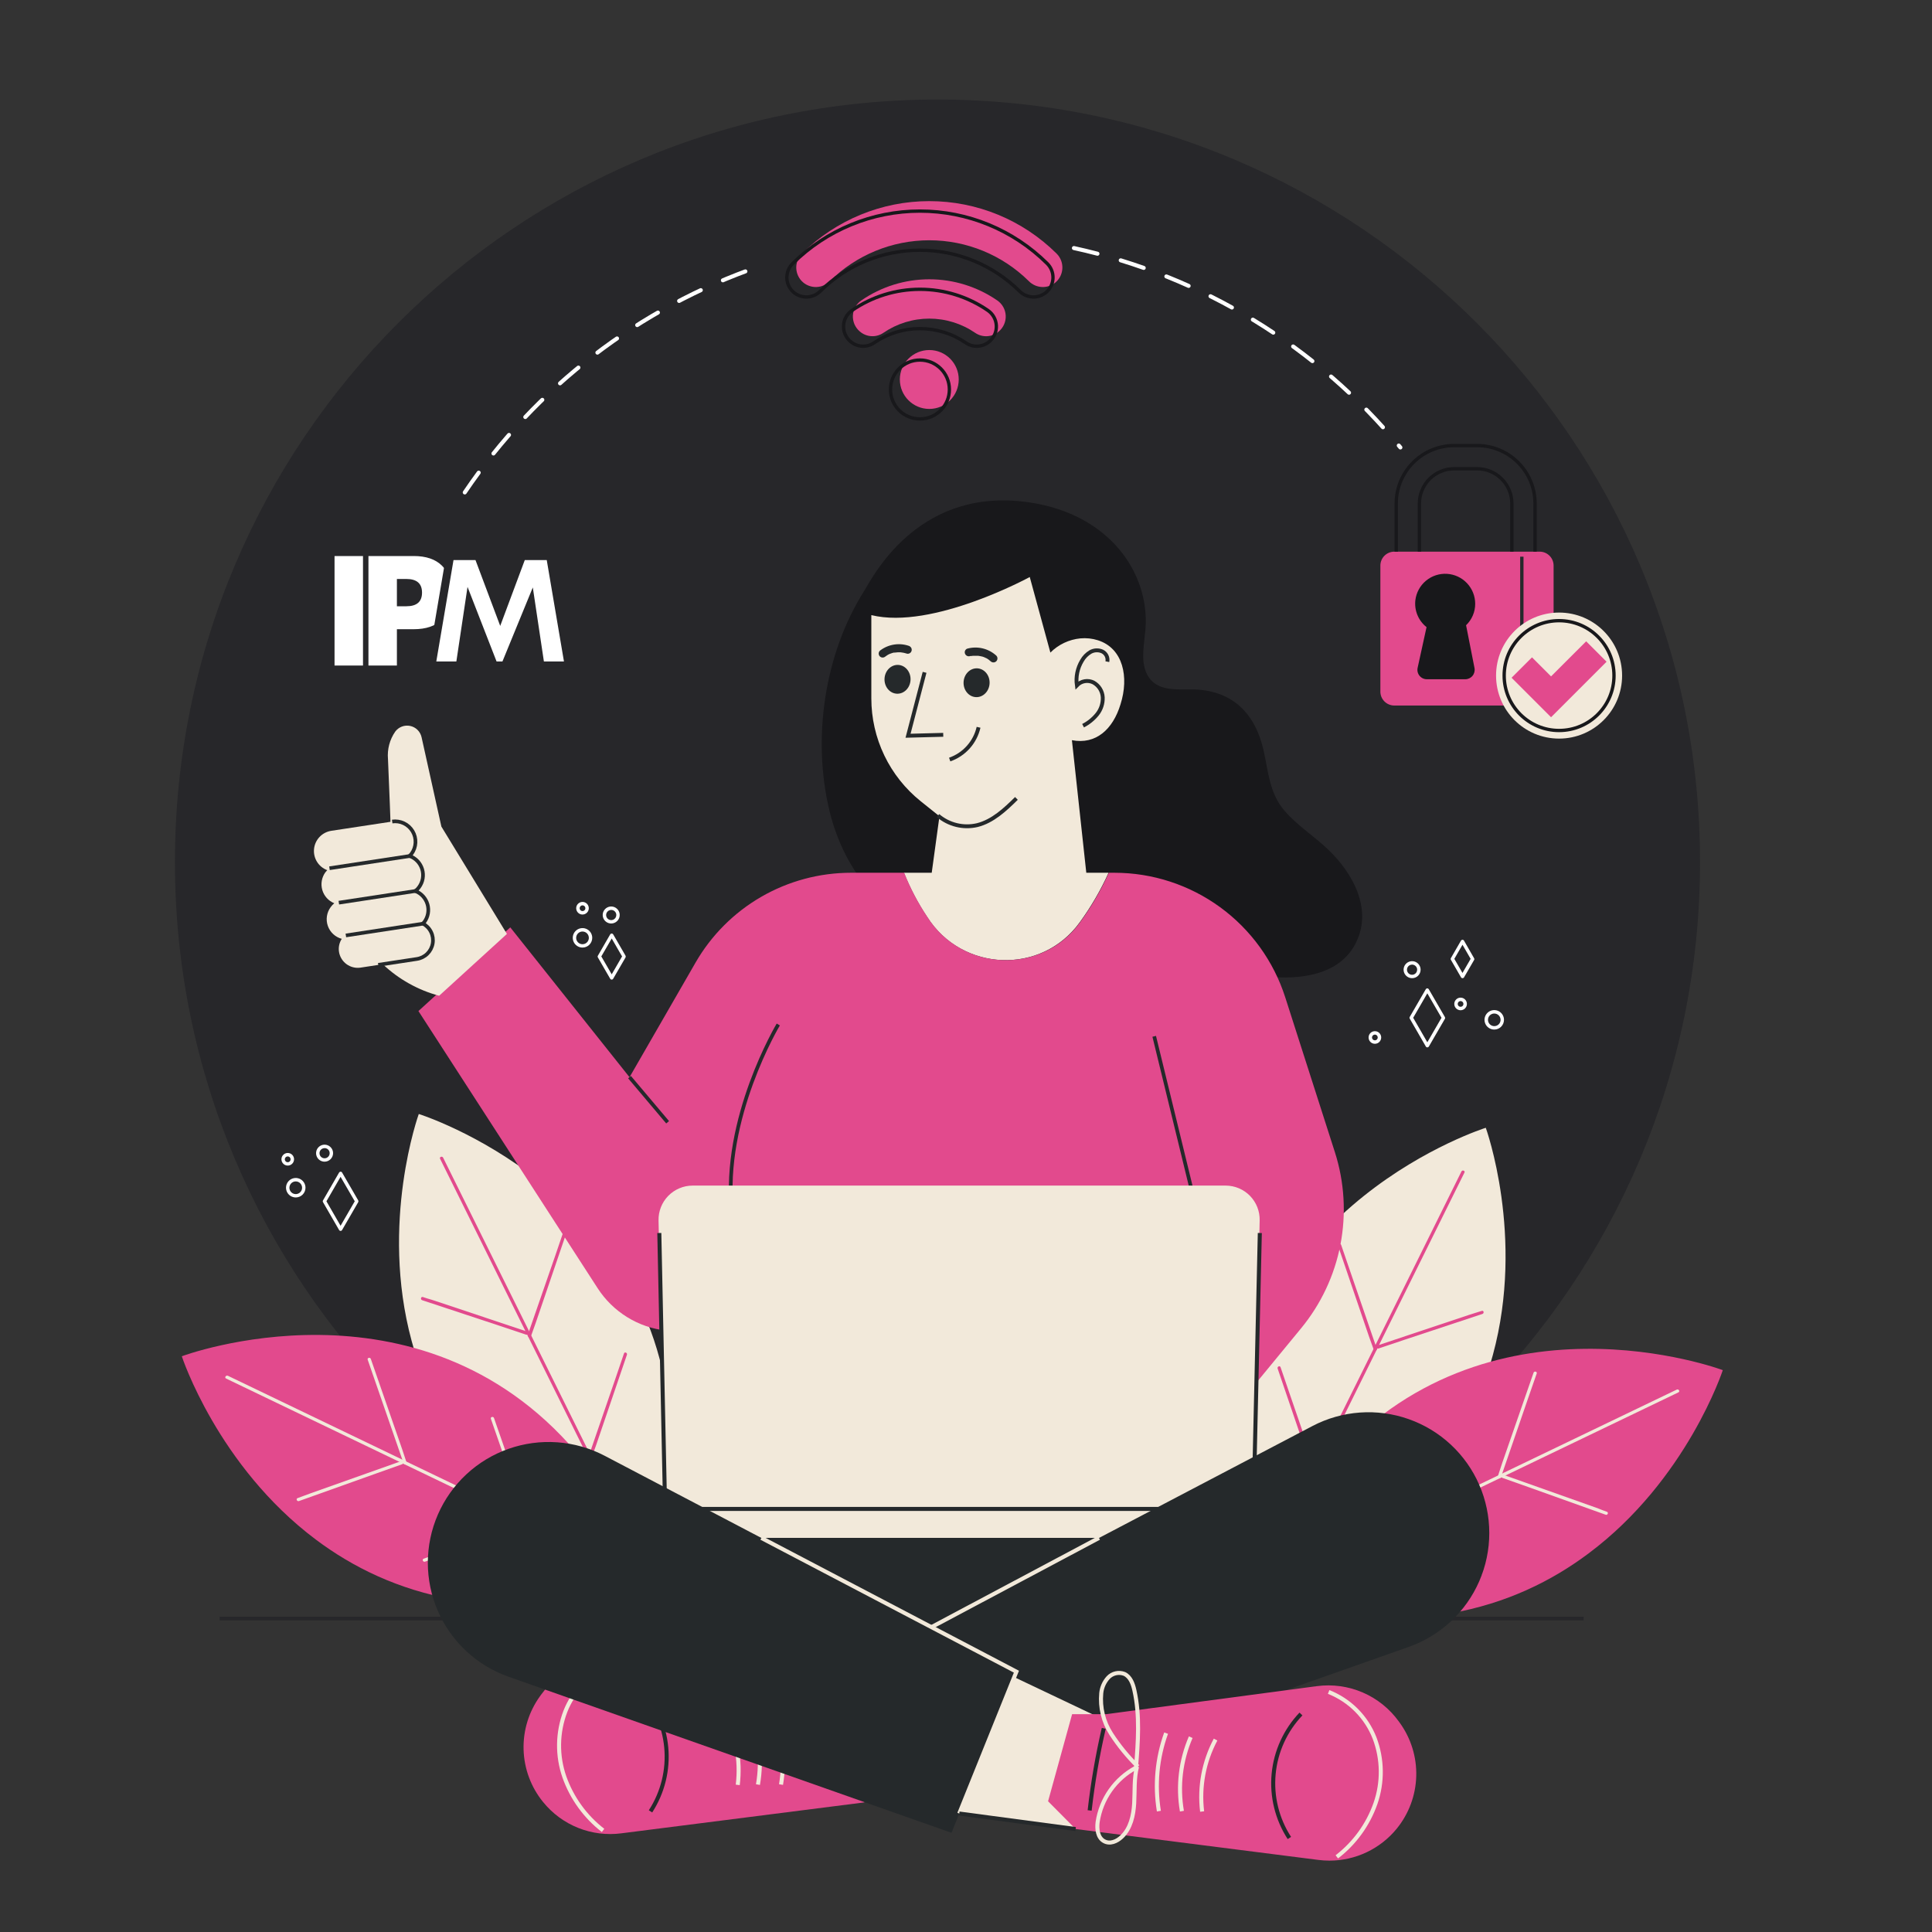 <svg width="479" height="479" viewBox="0 0 479 479" fill="none" xmlns="http://www.w3.org/2000/svg">
<rect x="0" y="0" width="479" height="479" fill="#333333" stroke="none"/>
<path d="M232.43 402.801C336.846 402.801 421.491 318.155 421.491 213.739C421.491 109.324 336.846 24.678 232.43 24.678C128.014 24.678 43.369 109.324 43.369 213.739C43.369 318.155 128.014 402.801 232.43 402.801Z" fill="#27272A"/>
<path d="M54.462 401.277H392.636" stroke="#27272A" stroke-width="0.91" stroke-miterlimit="10"/>
<path d="M161.375 392.358C165.389 378.496 166.797 366.148 166.309 355.169C163.626 294.93 103.828 276.191 103.828 276.191C103.828 276.191 94.095 303.102 102.065 332.483C108.043 354.46 123.965 377.883 161.375 392.358Z" fill="#F2E9DA"/>
<path d="M109.863 287.017L161.068 390.395C161.298 390.854 160.542 391.123 160.312 390.663L109.107 287.295C108.877 286.835 109.633 286.557 109.863 287.017Z" fill="#E24A8D"/>
<path d="M130.863 330.931L137.569 311.589L139.734 305.238C139.897 304.749 140.634 305.085 140.462 305.573L132.798 328.048C132.08 330.165 132.367 329.15 131.648 331.267C131.428 331.755 130.7 331.468 130.863 330.931Z" fill="#E24A8D"/>
<path d="M145.884 361.252L152.542 341.91L154.707 335.559C154.87 335.07 155.608 335.405 155.435 335.884L147.771 358.368C147.043 360.486 147.34 359.461 146.622 361.587C146.449 362.124 145.721 361.741 145.884 361.252Z" fill="#E24A8D"/>
<path d="M120.047 353.416L139.466 359.844L145.836 361.971C146.325 362.134 146.507 361.348 146.018 361.185L123.486 353.665C121.369 352.956 122.356 353.349 120.229 352.64C119.75 352.467 119.568 353.253 120.047 353.416Z" fill="#FFBD29"/>
<path d="M104.661 322.357L124.08 328.776L130.451 330.903C130.939 331.066 131.112 330.28 130.623 330.117L108.101 322.597C105.974 321.888 106.961 322.281 104.843 321.572C104.345 321.409 104.173 322.195 104.661 322.357Z" fill="#E24A8D"/>
<path d="M161.902 392.445C156.528 379.033 150.042 368.437 142.895 360.093C103.742 314.224 45.074 336.258 45.074 336.258C45.074 336.258 53.955 363.465 78.317 381.715C96.566 395.405 123.515 404.046 161.902 392.445Z" fill="#E24A8D"/>
<path d="M56.522 341.105L160.465 391.075C160.925 391.295 160.465 391.975 160.034 391.755L56.062 341.786C55.564 341.556 56.024 340.875 56.522 341.105Z" fill="#F2E9DA"/>
<path d="M100.063 362.795L93.357 343.452L91.163 337.111C90.991 336.622 91.776 336.44 91.939 336.919L99.728 359.365C100.465 361.472 100.063 360.486 100.801 362.603C101.021 363.082 100.236 363.283 100.063 362.795Z" fill="#F2E9DA"/>
<path d="M130.566 377.452L123.908 358.11L121.704 351.768C121.532 351.279 122.317 351.097 122.48 351.576L130.288 374.022C131.026 376.13 130.623 375.143 131.361 377.26C131.514 377.749 130.729 377.941 130.566 377.452Z" fill="#F2E9DA"/>
<path d="M105.38 387.176L124.636 380.326L130.968 378.084C131.457 377.912 131.112 377.184 130.623 377.356L108.254 385.25C106.146 385.997 107.162 385.7 105.054 386.447C104.547 386.62 104.891 387.348 105.38 387.176Z" fill="#F2E9DA"/>
<path d="M74.13 372.154L93.386 365.276L99.718 363.024C100.207 362.852 99.862 362.124 99.373 362.296L76.994 370.238C74.877 370.985 75.902 370.679 73.785 371.426C73.296 371.598 73.641 372.327 74.13 372.154Z" fill="#F2E9DA"/>
<path d="M310.823 395.778C306.809 381.916 305.401 369.558 305.889 358.589C308.572 298.35 368.37 279.611 368.37 279.611C368.37 279.611 378.113 306.522 370.133 335.903C364.155 357.909 348.243 381.284 310.823 395.778Z" fill="#F2E9DA"/>
<path d="M362.335 290.437L311.13 393.805C310.9 394.274 311.657 394.543 311.886 394.083L363.082 290.715C363.321 290.274 362.565 289.977 362.335 290.437Z" fill="#E24A8D"/>
<path d="M341.335 334.342L334.687 315L332.512 308.648C332.349 308.16 331.621 308.495 331.784 308.974L339.448 331.458C340.176 333.576 339.879 332.55 340.607 334.677C340.77 335.175 341.498 334.84 341.335 334.342Z" fill="#E24A8D"/>
<path d="M326.314 364.672L319.665 345.33L317.491 338.979C317.328 338.48 316.6 338.825 316.763 339.304L324.427 361.789C325.155 363.906 324.858 362.881 325.586 364.998C325.72 365.496 326.486 365.161 326.314 364.672Z" fill="#E24A8D"/>
<path d="M352.151 356.836L332.732 363.264L326.362 365.391C325.873 365.554 325.701 364.768 326.18 364.605L348.712 357.085C350.839 356.376 349.842 356.759 351.969 356.05C352.458 355.887 352.64 356.673 352.151 356.836Z" fill="#FFBD29"/>
<path d="M367.537 325.768L348.128 332.196L341.757 334.342C341.259 334.505 341.086 333.719 341.575 333.556L364.107 326.036C366.224 325.327 365.238 325.71 367.364 325.011C367.872 324.819 368.025 325.605 367.537 325.768Z" fill="#E24A8D"/>
<path d="M310.287 395.855C315.651 382.443 322.147 371.905 329.284 363.513C368.456 317.673 427.134 339.697 427.134 339.697C427.134 339.697 418.244 366.914 393.882 385.116C375.632 398.825 348.712 407.466 310.287 395.855Z" fill="#E24A8D"/>
<path d="M415.715 344.525L311.743 394.495C311.273 394.715 311.743 395.395 312.164 395.175L416.136 345.205C416.605 344.976 416.174 344.295 415.715 344.525Z" fill="#F2E9DA"/>
<path d="M372.135 366.215L378.793 346.873L380.997 340.531C381.159 340.042 380.383 339.85 380.211 340.339L372.422 362.775C371.694 364.893 372.087 363.906 371.359 366.023C371.187 366.512 371.972 366.694 372.135 366.215Z" fill="#F2E9DA"/>
<path d="M341.642 380.872L348.3 361.53L350.494 355.188C350.666 354.699 349.881 354.508 349.718 354.996L341.929 377.452C341.192 379.569 341.594 378.582 340.856 380.699C340.684 381.169 341.469 381.351 341.642 380.872Z" fill="#F2E9DA"/>
<path d="M366.828 390.596L347.562 383.708L341.239 381.466C340.751 381.294 341.096 380.565 341.575 380.738L363.963 388.67C366.071 389.417 365.055 389.111 367.163 389.868C367.652 390.04 367.307 390.759 366.828 390.596Z" fill="#F2E9DA"/>
<path d="M398.068 375.536L378.812 368.648L372.48 366.406C371.991 366.234 372.336 365.506 372.825 365.678L395.213 373.62C397.321 374.367 396.306 374.07 398.413 374.817C398.902 375.019 398.528 375.747 398.068 375.536Z" fill="#F2E9DA"/>
<path d="M336.258 233.57C332.579 241.234 323.689 242.738 316.044 242.269C310.248 241.914 305.065 240.994 299.547 243.418C295.505 245.191 291.883 247.777 287.754 249.406C278.95 252.855 271.066 250.939 264.81 243.974C262.07 240.937 259.8 237.268 256.102 235.285C252.222 233.187 247.48 233.053 243.179 232.708C234.451 232.018 226.49 230.294 219.583 224.536C212.436 218.577 207.905 210.166 205.702 201.247C201.304 183.304 204.322 162.247 214.209 146.584C216.125 143.585 226.883 121.455 253.343 124.32C274.026 126.552 284.478 140.941 284.066 154.784C283.942 158.942 282.275 164.364 284.919 168.062C287.457 171.616 292.477 170.802 296.309 170.936C305.726 171.338 311.216 177.01 313.256 185.948C314.483 191.322 314.693 196.601 318.439 200.969C321.61 204.667 325.825 207.311 329.332 210.664C335.348 216.441 340.282 225.255 336.258 233.57Z" fill="#18181B"/>
<path d="M265.759 183.514L269.323 216.374H274.85C272.896 220.692 270.508 224.801 267.723 228.636C258.277 241.77 238.504 240.994 229.853 227.324C227.557 223.886 225.63 220.216 224.105 216.374H231.003L232.919 202.377L228.282 198.66C224.458 195.598 221.372 191.715 219.251 187.3C217.13 182.884 216.029 178.048 216.029 173.149V152.504C231.213 156.231 255.307 143.058 255.307 143.058L260.404 161.73V161.806C262.407 159.795 265.05 158.544 267.876 158.271C269.336 158.138 270.808 158.297 272.206 158.741C278.452 160.733 279.956 167.851 277.81 174.615C275.904 180.89 271.651 184.654 265.759 183.514Z" fill="#F2E9DA"/>
<path d="M225.749 168.559C225.833 166.587 224.457 164.927 222.676 164.851C220.894 164.775 219.382 166.312 219.298 168.284C219.214 170.256 220.59 171.916 222.372 171.991C224.153 172.067 225.665 170.531 225.749 168.559Z" fill="#25292B"/>
<path d="M245.35 169.407C245.434 167.436 244.058 165.776 242.276 165.7C240.495 165.624 238.983 167.161 238.899 169.133C238.815 171.104 240.191 172.764 241.972 172.84C243.754 172.916 245.266 171.379 245.35 169.407Z" fill="#25292B"/>
<path d="M225.552 160.206C224.353 159.755 223.06 159.612 221.791 159.789C220.523 159.967 219.319 160.459 218.29 161.222C218.182 161.293 218.09 161.386 218.018 161.493C217.946 161.6 217.896 161.721 217.871 161.848C217.819 162.104 217.872 162.37 218.017 162.587C218.162 162.804 218.387 162.955 218.643 163.006C218.899 163.057 219.165 163.005 219.382 162.86C219.583 162.699 219.794 162.552 220.014 162.419L220.34 162.237L220.512 162.151C220.755 162.055 220.995 161.969 221.231 161.892L221.605 161.796H221.662H221.873C222.123 161.757 222.376 161.731 222.63 161.72H223.233C223.487 161.745 223.74 161.783 223.99 161.835L224.354 161.921L224.546 161.979H224.603C224.719 162.038 224.845 162.073 224.975 162.084C225.104 162.094 225.235 162.079 225.358 162.039C225.482 161.999 225.596 161.935 225.695 161.85C225.794 161.766 225.876 161.663 225.935 161.547C225.994 161.432 226.03 161.305 226.04 161.176C226.05 161.046 226.035 160.916 225.995 160.792C225.955 160.669 225.891 160.554 225.807 160.455C225.722 160.356 225.619 160.275 225.504 160.216L225.552 160.206Z" fill="#25292B"/>
<path d="M239.27 162.103C239.372 162.342 239.562 162.533 239.802 162.635C240.041 162.737 240.311 162.742 240.554 162.649H240.63H240.812L241.196 162.592C241.448 162.577 241.7 162.577 241.952 162.592H242.173H242.546C242.801 162.622 243.054 162.666 243.303 162.726L243.504 162.783H243.562L243.926 162.908C244.165 163.004 244.395 163.109 244.625 163.224C244.676 163.261 244.731 163.293 244.788 163.32C244.894 163.384 244.996 163.455 245.095 163.53C245.303 163.68 245.501 163.844 245.689 164.019C245.894 164.183 246.157 164.258 246.418 164.229C246.68 164.199 246.919 164.067 247.082 163.861C247.246 163.655 247.322 163.393 247.292 163.131C247.262 162.87 247.13 162.631 246.924 162.467C245.965 161.619 244.808 161.024 243.56 160.738C242.311 160.452 241.011 160.483 239.778 160.829C239.66 160.878 239.553 160.95 239.463 161.041C239.373 161.132 239.303 161.24 239.255 161.359C239.208 161.478 239.185 161.605 239.187 161.733C239.19 161.86 239.218 161.986 239.27 162.103Z" fill="#25292B"/>
<path d="M274.544 164.048C274.642 163.547 274.573 163.028 274.346 162.57C274.119 162.113 273.747 161.743 273.289 161.519C272.822 161.311 272.313 161.215 271.802 161.238C271.292 161.261 270.794 161.403 270.348 161.653C269.467 162.177 268.74 162.924 268.24 163.818C267.135 165.652 266.692 167.809 266.985 169.93C267.506 169.381 268.191 169.015 268.937 168.888C269.682 168.76 270.45 168.877 271.124 169.221C271.783 169.593 272.337 170.125 272.736 170.768C273.134 171.411 273.364 172.144 273.404 172.9C273.463 174.42 272.97 175.911 272.015 177.096C271.062 178.271 269.874 179.233 268.527 179.922" stroke="#25292B" stroke-width="0.96" stroke-miterlimit="10"/>
<path d="M232.554 202.205C233.879 203.332 235.45 204.134 237.14 204.545C238.83 204.956 240.593 204.965 242.288 204.571C246.12 203.613 249.176 200.739 252.002 197.951" stroke="#25292B" stroke-width="0.96" stroke-miterlimit="10"/>
<path d="M235.457 188.314C237.23 187.696 238.817 186.637 240.068 185.238C241.32 183.839 242.196 182.145 242.614 180.315" stroke="#25292B" stroke-width="0.96" stroke-miterlimit="10"/>
<path d="M229.23 166.692L225.13 182.413L233.857 182.183" stroke="#25292B" stroke-width="0.96" stroke-miterlimit="10"/>
<path d="M289.096 374.108H187.078V409.66H289.096V374.108Z" fill="#25292B"/>
<path d="M322.559 329.351L303.485 352.544H184.041V323.373C181.575 325.792 178.601 327.632 175.336 328.76C172.071 329.887 168.595 330.275 165.162 329.893C161.728 329.512 158.423 328.371 155.484 326.554C152.546 324.737 150.049 322.289 148.174 319.387L103.742 250.67L126.513 229.92L156.077 267.071L172.44 238.666C176.339 231.893 181.955 226.267 188.721 222.355C195.487 218.443 203.165 216.383 210.98 216.383H224.172C225.697 220.225 227.624 223.896 229.92 227.333C238.542 241.004 258.344 241.78 267.79 228.646C270.575 224.81 272.963 220.702 274.917 216.383H276.306C285.726 216.384 294.902 219.375 302.512 224.925C310.122 230.476 315.773 238.3 318.65 247.269L330.97 285.695C333.332 293.094 333.799 300.968 332.33 308.595C330.86 316.222 327.501 323.358 322.559 329.351V329.351Z" fill="#E24A8D"/>
<path d="M105.265 228.588C105.155 228.732 105.036 228.87 104.911 229C105.779 229.463 106.48 230.189 106.913 231.073C107.347 231.957 107.49 232.956 107.324 233.926C107.157 234.897 106.689 235.79 105.986 236.479C105.283 237.168 104.38 237.619 103.407 237.766L89.391 239.902C88.162 240.087 86.909 239.777 85.908 239.041C84.906 238.305 84.237 237.203 84.045 235.974C83.876 234.856 84.121 233.715 84.735 232.765C83.942 232.553 83.212 232.15 82.61 231.591C82.007 231.033 81.551 230.335 81.28 229.56C81.009 228.784 80.931 227.954 81.054 227.142C81.177 226.33 81.497 225.56 81.986 224.9C82.24 224.544 82.54 224.222 82.877 223.942C82.164 223.654 81.526 223.208 81.011 222.638C80.496 222.067 80.118 221.387 79.905 220.648C79.692 219.91 79.649 219.133 79.781 218.376C79.912 217.619 80.214 216.901 80.664 216.278C80.817 216.096 80.97 215.904 81.133 215.741C80.085 215.351 79.195 214.625 78.602 213.677C78.01 212.728 77.747 211.61 77.857 210.496C77.966 209.383 78.441 208.337 79.207 207.522C79.973 206.707 80.987 206.168 82.091 205.989L97.208 203.69C98.195 203.548 99.202 203.701 100.103 204.13C101.003 204.559 101.756 205.245 102.268 206.1C102.78 206.956 103.028 207.944 102.98 208.94C102.931 209.936 102.59 210.896 101.998 211.699C101.858 211.888 101.704 212.067 101.538 212.235C102.275 212.503 102.939 212.94 103.477 213.509C104.016 214.079 104.414 214.767 104.64 215.517C104.866 216.268 104.914 217.061 104.779 217.833C104.645 218.606 104.332 219.336 103.866 219.966C103.61 220.324 103.308 220.647 102.966 220.924C103.683 221.206 104.326 221.649 104.845 222.219C105.364 222.789 105.746 223.47 105.961 224.21C106.175 224.95 106.217 225.73 106.084 226.489C105.95 227.248 105.643 227.966 105.188 228.588H105.265Z" fill="#F2E9DA"/>
<path d="M125.68 231.549L108.877 246.877C103.645 245.473 98.845 242.789 94.909 239.069L96.825 204.063C96.825 204.063 96.586 197.214 96.193 188.199C95.976 185.796 96.606 183.394 97.975 181.407C98.391 180.837 98.962 180.4 99.619 180.147C100.277 179.893 100.994 179.835 101.685 179.978C102.375 180.122 103.009 180.461 103.512 180.956C104.014 181.45 104.363 182.079 104.518 182.767L109.432 204.935L125.68 231.549Z" fill="#F2E9DA"/>
<path d="M97.237 203.68C98.224 203.539 99.231 203.692 100.131 204.121C101.032 204.55 101.785 205.235 102.297 206.091C102.809 206.947 103.056 207.935 103.008 208.931C102.96 209.927 102.619 210.887 102.027 211.689C101.886 211.879 101.733 212.058 101.567 212.226C102.304 212.494 102.968 212.93 103.506 213.5C104.044 214.07 104.442 214.757 104.668 215.508C104.894 216.258 104.942 217.051 104.808 217.824C104.674 218.596 104.361 219.326 103.895 219.957C103.639 220.315 103.336 220.637 102.995 220.915C103.712 221.197 104.355 221.64 104.874 222.209C105.393 222.779 105.775 223.46 105.989 224.2C106.204 224.941 106.246 225.72 106.112 226.479C105.978 227.238 105.672 227.957 105.217 228.579C105.107 228.723 104.988 228.86 104.863 228.991C105.731 229.454 106.432 230.179 106.865 231.063C107.299 231.948 107.442 232.946 107.276 233.917C107.109 234.887 106.641 235.78 105.938 236.47C105.235 237.159 104.332 237.609 103.359 237.756L93.779 239.212" stroke="#25292B" stroke-width="0.91" stroke-miterlimit="10"/>
<path d="M101.615 212.226L81.689 215.262" stroke="#25292B" stroke-width="0.91" stroke-miterlimit="10"/>
<path d="M103.042 220.896L84.007 223.798" stroke="#25292B" stroke-width="0.91" stroke-miterlimit="10"/>
<path d="M104.911 229L85.751 231.922" stroke="#25292B" stroke-width="0.91" stroke-miterlimit="10"/>
<path d="M156.077 267.052L165.523 278.241" stroke="#25292B" stroke-width="0.91" stroke-miterlimit="10"/>
<path d="M192.96 254.004C192.96 254.004 178.974 277.312 181.464 300.343" stroke="#25292B" stroke-width="0.91" stroke-miterlimit="10"/>
<path d="M286.164 256.936L296.29 298.474" stroke="#25292B" stroke-width="0.91" stroke-miterlimit="10"/>
<path d="M312.308 302.584L310.622 381.284H165.006L163.272 302.565C163.25 301.441 163.453 300.325 163.868 299.28C164.282 298.236 164.901 297.284 165.688 296.481C166.474 295.679 167.413 295.041 168.449 294.605C169.485 294.169 170.597 293.944 171.721 293.943H303.897C305.02 293.947 306.131 294.174 307.165 294.613C308.199 295.051 309.135 295.691 309.918 296.496C310.702 297.301 311.316 298.254 311.727 299.299C312.137 300.345 312.335 301.462 312.308 302.584V302.584Z" fill="#F2E9DA"/>
<path d="M168.187 374.108H304.012" stroke="#25292B" stroke-miterlimit="10"/>
<path d="M165.054 381.303L163.464 305.698" stroke="#25292B" stroke-miterlimit="10"/>
<path d="M310.622 381.303L312.346 305.698" stroke="#25292B" stroke-miterlimit="10"/>
<path d="M134.656 446.782C136.958 449.627 139.951 451.833 143.35 453.19C146.748 454.547 150.437 455.009 154.065 454.533L214.285 446.869L221.106 439.99L215.148 418.397H206.727L154.449 411.442C150.589 410.93 146.663 411.472 143.087 413.012C139.511 414.552 136.419 417.032 134.139 420.188L133.89 420.533C131.107 424.381 129.673 429.041 129.812 433.788C129.951 438.535 131.654 443.103 134.656 446.782V446.782Z" fill="#E24A8D"/>
<path d="M151.556 412.898C148.976 413.912 146.633 415.447 144.674 417.409C142.716 419.371 141.184 421.716 140.175 424.298C138.172 429.528 138.087 435.298 139.935 440.584C141.795 445.821 145.12 450.413 149.515 453.814" stroke="#F2E9DA" stroke-miterlimit="10"/>
<path d="M210.846 442.261C210.069 435.42 208.902 428.63 207.349 421.922" stroke="#25292B" stroke-miterlimit="10"/>
<path d="M191.84 423.091C194.073 429.284 194.693 435.944 193.641 442.443" stroke="#F2E9DA" stroke-miterlimit="10"/>
<path d="M185.737 424.097C188.232 429.873 188.991 436.251 187.921 442.452" stroke="#F2E9DA" stroke-miterlimit="10"/>
<path d="M179.587 424.7C182.489 430.164 183.649 436.386 182.911 442.529" stroke="#F2E9DA" stroke-miterlimit="10"/>
<path d="M158.405 418.349C162.272 422.403 164.659 427.643 165.18 433.221C165.702 438.799 164.327 444.39 161.279 449.091" stroke="#25292B" stroke-miterlimit="10"/>
<path d="M223.31 407.083L239.404 447.031L349.268 408.319C353.145 406.949 356.699 404.795 359.708 401.991C362.716 399.187 365.115 395.794 366.755 392.023C368.395 388.251 369.24 384.183 369.238 380.07C369.237 375.958 368.388 371.89 366.746 368.12C365.103 364.35 362.701 360.958 359.69 358.157C356.68 355.356 353.124 353.205 349.246 351.838C345.367 350.471 341.248 349.917 337.146 350.212C333.045 350.506 329.047 351.643 325.404 353.55L223.31 407.083Z" fill="#25292B"/>
<path d="M252.002 414.46L235.908 454.408L126.044 415.695C122.167 414.325 118.613 412.171 115.604 409.368C112.595 406.564 110.197 403.171 108.557 399.4C106.917 395.628 106.072 391.56 106.073 387.447C106.075 383.335 106.923 379.267 108.566 375.497C110.209 371.726 112.61 368.335 115.621 365.534C118.632 362.733 122.188 360.581 126.066 359.214C129.945 357.848 134.063 357.294 138.165 357.589C142.267 357.883 146.264 359.019 149.908 360.926L252.002 414.46Z" fill="#25292B"/>
<path d="M251.456 415.81L237.823 449.628L268.594 453.335L275.511 427.239L251.456 415.81Z" fill="#F2E9DA"/>
<path d="M188.764 381.303L252.002 414.459L237.823 449.628" stroke="#F2E9DA" stroke-miterlimit="10"/>
<path d="M272.474 381.303L230.926 403.414" stroke="#F2E9DA" stroke-miterlimit="10"/>
<path d="M346.298 453.373C344.28 455.85 341.737 457.846 338.852 459.218C335.967 460.59 332.813 461.303 329.619 461.306C328.706 461.305 327.794 461.248 326.889 461.133L266.678 453.469L259.848 446.591L265.807 424.997H274.237L326.515 418.042C330.37 417.534 334.291 418.079 337.862 419.619C341.432 421.159 344.519 423.636 346.796 426.789L347.045 427.134C349.828 430.979 351.264 435.636 351.129 440.38C350.994 445.125 349.295 449.693 346.298 453.373V453.373Z" fill="#E24A8D"/>
<path d="M329.408 419.489C331.987 420.507 334.329 422.045 336.287 424.008C338.246 425.971 339.778 428.317 340.789 430.899C342.775 436.116 342.856 441.866 341.019 447.137C339.173 452.381 335.845 456.976 331.439 460.367" stroke="#F2E9DA" stroke-miterlimit="10"/>
<path d="M270.156 448.861C270.933 442.017 272.1 435.224 273.653 428.513" stroke="#25292B" stroke-miterlimit="10"/>
<path d="M282.121 437.988C279.614 435.535 277.387 432.81 275.482 429.864C273.566 426.886 272.702 423.351 273.03 419.824C273.166 418.367 273.775 416.994 274.764 415.916C275.265 415.389 275.911 415.022 276.619 414.86C277.328 414.698 278.069 414.749 278.749 415.006C280.253 415.686 280.895 417.468 281.25 419.087C282.648 425.352 282.15 431.866 281.652 438.247C279.127 439.596 276.952 441.517 275.301 443.855C273.649 446.193 272.566 448.885 272.139 451.716C271.909 453.46 272.139 455.548 273.662 456.439C275.185 457.33 276.929 456.535 278.107 455.414C280.32 453.326 281.029 450.107 281.202 447.07C281.374 444.033 281.135 440.939 281.901 437.988" stroke="#F2E9DA" stroke-miterlimit="10"/>
<path d="M289.115 429.692C286.879 435.881 286.263 442.539 287.323 449.034" stroke="#F2E9DA" stroke-miterlimit="10"/>
<path d="M295.217 430.698C292.723 436.471 291.964 442.846 293.033 449.043" stroke="#F2E9DA" stroke-miterlimit="10"/>
<path d="M301.377 431.292C298.467 436.756 297.304 442.982 298.043 449.129" stroke="#F2E9DA" stroke-miterlimit="10"/>
<path d="M322.549 424.949C318.682 429.004 316.295 434.243 315.774 439.822C315.252 445.4 316.627 450.991 319.675 455.692" stroke="#25292B" stroke-miterlimit="10"/>
<path d="M237.833 449.628L266.678 453.479" stroke="#25292B" stroke-miterlimit="10"/>
<path d="M230.399 101.385C234.431 101.385 237.699 98.117 237.699 94.085C237.699 90.053 234.431 86.785 230.399 86.785C226.367 86.785 223.099 90.053 223.099 94.085C223.099 98.117 226.367 101.385 230.399 101.385Z" fill="#E24A8D"/>
<path d="M261.726 69.991C260.789 70.793 259.583 71.21 258.352 71.158C257.12 71.107 255.953 70.591 255.087 69.713C248.517 63.215 239.649 59.57 230.409 59.57C221.168 59.57 212.3 63.215 205.731 69.713C204.864 70.591 203.698 71.107 202.466 71.158C201.234 71.21 200.028 70.793 199.092 69.991V69.991C198.584 69.551 198.173 69.01 197.885 68.403C197.597 67.796 197.438 67.136 197.418 66.464C197.398 65.793 197.518 65.124 197.77 64.501C198.022 63.878 198.4 63.314 198.881 62.845C207.267 54.529 218.599 49.864 230.409 49.864C242.219 49.864 253.55 54.529 261.936 62.845C262.416 63.315 262.793 63.879 263.044 64.502C263.295 65.125 263.415 65.793 263.395 66.464C263.375 67.135 263.217 67.795 262.929 68.402C262.642 69.009 262.232 69.55 261.726 69.991V69.991Z" fill="#E24A8D"/>
<path d="M247.643 82.168C246.841 82.872 245.827 83.289 244.761 83.352C243.695 83.414 242.639 83.119 241.761 82.513C238.413 80.22 234.451 78.994 230.394 78.994C226.337 78.994 222.375 80.22 219.027 82.513C218.148 83.117 217.091 83.411 216.025 83.347C214.96 83.283 213.946 82.864 213.145 82.158V82.158C212.583 81.676 212.138 81.071 211.846 80.39C211.553 79.709 211.421 78.97 211.459 78.23C211.497 77.489 211.704 76.768 212.064 76.12C212.425 75.473 212.929 74.916 213.538 74.494C218.496 71.075 224.376 69.244 230.399 69.244C236.422 69.244 242.302 71.075 247.26 74.494C247.871 74.916 248.378 75.473 248.74 76.122C249.102 76.77 249.309 77.494 249.346 78.236C249.383 78.978 249.249 79.719 248.953 80.401C248.658 81.082 248.21 81.687 247.643 82.168V82.168Z" fill="#E24A8D"/>
<path d="M385.183 140.213V171.482C385.18 172.393 384.817 173.267 384.173 173.911C383.528 174.556 382.655 174.919 381.744 174.921H345.675C344.764 174.919 343.89 174.556 343.246 173.911C342.602 173.267 342.238 172.393 342.236 171.482V140.213C342.238 139.302 342.602 138.428 343.246 137.784C343.89 137.139 344.764 136.776 345.675 136.774H381.744C382.655 136.776 383.528 137.139 384.173 137.784C384.817 138.428 385.18 139.302 385.183 140.213Z" fill="#E24A8D"/>
<path d="M377.308 138.019V172.641" stroke="#25292B" stroke-width="0.83" stroke-miterlimit="10"/>
<path d="M365.573 165.619C365.639 165.958 365.63 166.308 365.545 166.643C365.46 166.978 365.302 167.29 365.082 167.557C364.863 167.823 364.586 168.038 364.273 168.185C363.961 168.332 363.619 168.408 363.274 168.407H353.761C353.408 168.407 353.059 168.328 352.741 168.175C352.423 168.022 352.144 167.799 351.925 167.522C351.705 167.245 351.551 166.923 351.474 166.578C351.397 166.234 351.4 165.876 351.481 165.533L353.684 155.483C352.686 154.697 351.907 153.667 351.422 152.493C350.937 151.318 350.763 150.039 350.915 148.777C351.15 146.899 352.092 145.181 353.549 143.972C355.006 142.763 356.868 142.155 358.758 142.271C360.647 142.387 362.421 143.218 363.719 144.596C365.018 145.974 365.742 147.794 365.745 149.687C365.748 150.682 365.549 151.667 365.16 152.582C364.772 153.498 364.202 154.325 363.484 155.014L365.573 165.619Z" fill="#18181B"/>
<path d="M346.164 136.773V124.837C346.164 121.026 347.678 117.371 350.373 114.676C353.068 111.981 356.723 110.467 360.534 110.467H366.215C370.026 110.467 373.681 111.981 376.376 114.676C379.071 117.371 380.585 121.026 380.585 124.837V136.773" stroke="#18181B" stroke-width="0.83" stroke-miterlimit="10"/>
<path d="M374.837 136.774V124.837C374.837 122.55 373.928 120.357 372.311 118.74C370.694 117.123 368.501 116.215 366.215 116.215H360.534C358.247 116.215 356.054 117.123 354.437 118.74C352.82 120.357 351.912 122.55 351.912 124.837V136.774" stroke="#18181B" stroke-width="0.83" stroke-miterlimit="10"/>
<path d="M386.543 183.122C395.173 183.122 402.168 176.126 402.168 167.497C402.168 158.867 395.173 151.872 386.543 151.872C377.914 151.872 370.918 158.867 370.918 167.497C370.918 176.126 377.914 183.122 386.543 183.122Z" fill="#F2E9DA"/>
<path d="M386.543 181.11C394.062 181.11 400.157 175.015 400.157 167.497C400.157 159.978 394.062 153.884 386.543 153.884C379.025 153.884 372.93 159.978 372.93 167.497C372.93 175.015 379.025 181.11 386.543 181.11Z" stroke="#18181B" stroke-width="0.83" stroke-miterlimit="10"/>
<path d="M384.551 177.824L374.76 168.033L379.828 162.975L384.551 167.698L393.259 158.999L398.317 164.058L384.551 177.824Z" fill="#E24A8D"/>
<path d="M228.081 103.866C232.112 103.866 235.381 100.598 235.381 96.566C235.381 92.535 232.112 89.266 228.081 89.266C224.049 89.266 220.781 92.535 220.781 96.566C220.781 100.598 224.049 103.866 228.081 103.866Z" stroke="#18181B" stroke-width="0.83" stroke-miterlimit="10"/>
<path d="M259.398 72.463C258.459 73.261 257.253 73.675 256.022 73.622C254.791 73.569 253.625 73.052 252.759 72.176C246.187 65.677 237.318 62.032 228.076 62.032C218.834 62.032 209.964 65.677 203.393 72.176C202.527 73.052 201.361 73.569 200.13 73.622C198.899 73.675 197.693 73.261 196.754 72.463V72.463C196.248 72.022 195.838 71.481 195.55 70.874C195.263 70.267 195.105 69.607 195.085 68.936C195.065 68.265 195.184 67.597 195.435 66.974C195.686 66.351 196.064 65.787 196.543 65.317C204.931 57 216.264 52.334 228.076 52.334C239.887 52.334 251.221 57 259.608 65.317C260.088 65.787 260.465 66.351 260.716 66.974C260.967 67.597 261.087 68.265 261.067 68.936C261.047 69.607 260.889 70.267 260.601 70.874C260.314 71.481 259.904 72.022 259.398 72.463Z" stroke="#18181B" stroke-width="0.83" stroke-miterlimit="10"/>
<path d="M245.325 84.649C244.523 85.351 243.511 85.766 242.447 85.829C241.384 85.891 240.33 85.597 239.452 84.994C236.104 82.699 232.14 81.472 228.081 81.472C224.022 81.472 220.057 82.699 216.709 84.994C215.829 85.599 214.773 85.892 213.707 85.828C212.641 85.764 211.628 85.345 210.827 84.639V84.639C210.264 84.157 209.82 83.552 209.527 82.871C209.235 82.19 209.103 81.451 209.141 80.711C209.179 79.971 209.386 79.249 209.746 78.601C210.107 77.954 210.611 77.397 211.22 76.975C216.178 73.556 222.058 71.725 228.081 71.725C234.103 71.725 239.983 73.556 244.941 76.975C245.552 77.398 246.056 77.956 246.417 78.604C246.778 79.253 246.985 79.976 247.022 80.718C247.059 81.459 246.925 82.199 246.631 82.881C246.336 83.562 245.89 84.167 245.325 84.649Z" stroke="#18181B" stroke-width="0.83" stroke-miterlimit="10"/>
<path d="M266.257 61.503C298.019 68.434 326.528 85.845 347.198 110.936" stroke="white" stroke-linecap="round" stroke-linejoin="round" stroke-dasharray="6 6"/>
<path d="M115.228 122.087C132.861 95.972 158.505 76.296 188.295 66.025" stroke="white" stroke-linecap="round" stroke-linejoin="round" stroke-dasharray="6 6"/>
<path d="M84.438 305.171C84.364 305.171 84.292 305.151 84.228 305.114C84.164 305.077 84.111 305.024 84.074 304.96L80.079 298.043C80.041 297.979 80.021 297.907 80.021 297.833C80.021 297.758 80.041 297.685 80.079 297.622L84.074 290.705C84.112 290.642 84.166 290.59 84.229 290.553C84.293 290.517 84.365 290.496 84.438 290.494C84.514 290.493 84.588 290.511 84.654 290.549C84.719 290.586 84.774 290.64 84.812 290.705L88.816 297.622C88.849 297.687 88.866 297.759 88.866 297.833C88.866 297.906 88.849 297.978 88.816 298.043L84.812 304.96C84.774 305.025 84.719 305.079 84.654 305.116C84.588 305.154 84.514 305.172 84.438 305.171V305.171ZM80.932 297.833L84.438 303.906L87.954 297.833L84.438 291.768L80.932 297.833Z" fill="white"/>
<path d="M73.335 296.884C72.857 296.886 72.389 296.746 71.991 296.482C71.593 296.218 71.282 295.841 71.098 295.4C70.913 294.959 70.864 294.474 70.956 294.005C71.048 293.536 71.278 293.105 71.615 292.766C71.952 292.428 72.382 292.197 72.851 292.103C73.319 292.009 73.805 292.056 74.247 292.239C74.689 292.421 75.066 292.73 75.332 293.128C75.598 293.525 75.739 293.992 75.74 294.47C75.74 295.108 75.486 295.721 75.036 296.174C74.585 296.626 73.974 296.881 73.335 296.884V296.884ZM73.335 292.908C73.023 292.906 72.718 292.997 72.458 293.169C72.199 293.341 71.996 293.586 71.876 293.874C71.755 294.161 71.724 294.478 71.784 294.784C71.844 295.089 71.994 295.37 72.214 295.59C72.435 295.811 72.716 295.96 73.021 296.021C73.327 296.081 73.644 296.049 73.931 295.929C74.218 295.809 74.464 295.606 74.636 295.346C74.808 295.086 74.898 294.781 74.896 294.47C74.894 294.056 74.729 293.661 74.436 293.368C74.144 293.076 73.748 292.911 73.335 292.908V292.908Z" fill="white"/>
<path d="M80.472 288.013C80.055 288.013 79.648 287.889 79.301 287.658C78.954 287.426 78.684 287.097 78.525 286.712C78.365 286.327 78.324 285.903 78.405 285.494C78.486 285.085 78.687 284.71 78.982 284.415C79.276 284.12 79.652 283.92 80.061 283.838C80.47 283.757 80.893 283.799 81.278 283.958C81.664 284.118 81.993 284.388 82.224 284.735C82.456 285.081 82.58 285.489 82.58 285.905C82.577 286.464 82.354 286.998 81.96 287.393C81.565 287.788 81.03 288.011 80.472 288.013V288.013ZM80.472 284.65C80.222 284.65 79.977 284.725 79.768 284.864C79.56 285.004 79.398 285.202 79.303 285.433C79.207 285.665 79.183 285.92 79.233 286.165C79.282 286.411 79.403 286.636 79.581 286.813C79.759 286.989 79.985 287.109 80.231 287.156C80.477 287.204 80.732 287.178 80.963 287.081C81.194 286.983 81.39 286.82 81.528 286.611C81.666 286.401 81.738 286.156 81.737 285.905C81.737 285.74 81.704 285.576 81.64 285.423C81.576 285.27 81.483 285.131 81.366 285.015C81.248 284.898 81.109 284.806 80.955 284.743C80.802 284.681 80.638 284.649 80.472 284.65V284.65Z" fill="white"/>
<path d="M71.342 288.98C71.034 288.98 70.733 288.889 70.477 288.719C70.22 288.548 70.02 288.305 69.902 288.021C69.783 287.737 69.751 287.424 69.809 287.121C69.868 286.819 70.015 286.541 70.231 286.322C70.448 286.102 70.725 285.952 71.026 285.89C71.328 285.827 71.641 285.856 71.927 285.971C72.212 286.086 72.458 286.283 72.631 286.538C72.805 286.792 72.9 287.092 72.904 287.4C72.906 287.606 72.868 287.812 72.79 288.003C72.713 288.195 72.599 288.369 72.453 288.516C72.308 288.663 72.135 288.78 71.944 288.86C71.754 288.94 71.549 288.981 71.342 288.98ZM71.342 286.71C71.2 286.708 71.06 286.749 70.941 286.826C70.821 286.904 70.728 287.016 70.672 287.147C70.616 287.278 70.6 287.423 70.627 287.563C70.653 287.703 70.721 287.832 70.821 287.933C70.921 288.035 71.049 288.104 71.189 288.132C71.329 288.161 71.474 288.147 71.605 288.093C71.737 288.039 71.85 287.947 71.929 287.829C72.009 287.71 72.051 287.571 72.051 287.429C72.052 287.335 72.035 287.241 72 287.154C71.965 287.067 71.913 286.988 71.847 286.921C71.781 286.854 71.703 286.801 71.616 286.765C71.529 286.729 71.436 286.71 71.342 286.71V286.71Z" fill="white"/>
<path d="M151.651 242.872C151.578 242.872 151.505 242.852 151.441 242.815C151.377 242.778 151.324 242.725 151.287 242.661L148.231 237.373C148.193 237.309 148.173 237.237 148.173 237.162C148.173 237.088 148.193 237.015 148.231 236.952L151.287 231.663C151.324 231.598 151.376 231.544 151.44 231.505C151.504 231.467 151.577 231.445 151.651 231.443V231.443C151.726 231.444 151.8 231.464 151.865 231.501C151.93 231.538 151.985 231.59 152.025 231.654L155.091 236.952C155.123 237.017 155.141 237.089 155.141 237.162C155.141 237.236 155.123 237.308 155.091 237.373L152.025 242.661C151.987 242.727 151.933 242.781 151.867 242.818C151.801 242.855 151.727 242.874 151.651 242.872ZM149.084 237.124L151.661 241.569L154.228 237.124L151.661 232.679L149.084 237.124Z" fill="white"/>
<path d="M144.428 234.93C143.95 234.932 143.483 234.792 143.084 234.528C142.686 234.264 142.375 233.888 142.191 233.447C142.007 233.006 141.958 232.52 142.05 232.051C142.142 231.582 142.371 231.151 142.708 230.813C143.045 230.474 143.475 230.243 143.944 230.149C144.413 230.055 144.898 230.102 145.34 230.285C145.782 230.467 146.159 230.777 146.425 231.174C146.691 231.571 146.833 232.038 146.833 232.516C146.833 233.155 146.58 233.767 146.129 234.22C145.678 234.672 145.067 234.928 144.428 234.93V234.93ZM144.428 230.955C144.117 230.953 143.812 231.044 143.552 231.215C143.292 231.387 143.089 231.633 142.969 231.92C142.849 232.208 142.817 232.524 142.877 232.83C142.937 233.136 143.087 233.416 143.308 233.637C143.528 233.857 143.809 234.007 144.114 234.067C144.42 234.127 144.737 234.096 145.024 233.975C145.312 233.855 145.557 233.652 145.729 233.393C145.901 233.133 145.992 232.828 145.99 232.516C145.99 232.102 145.825 231.705 145.532 231.412C145.239 231.119 144.842 230.955 144.428 230.955V230.955Z" fill="white"/>
<path d="M151.536 228.962C151.119 228.962 150.712 228.838 150.365 228.607C150.019 228.375 149.749 228.046 149.589 227.661C149.43 227.276 149.388 226.852 149.469 226.443C149.551 226.034 149.751 225.659 150.046 225.364C150.341 225.069 150.716 224.869 151.125 224.787C151.534 224.706 151.958 224.748 152.343 224.907C152.728 225.067 153.057 225.337 153.289 225.684C153.52 226.03 153.644 226.438 153.644 226.854C153.644 227.413 153.422 227.949 153.027 228.345C152.631 228.74 152.095 228.962 151.536 228.962V228.962ZM151.536 225.599C151.286 225.599 151.041 225.674 150.833 225.813C150.625 225.953 150.463 226.151 150.367 226.382C150.272 226.614 150.247 226.869 150.297 227.114C150.346 227.36 150.468 227.585 150.646 227.762C150.823 227.938 151.05 228.058 151.296 228.105C151.541 228.153 151.796 228.127 152.027 228.03C152.258 227.932 152.455 227.769 152.592 227.56C152.73 227.35 152.803 227.105 152.801 226.854C152.801 226.689 152.768 226.525 152.704 226.372C152.641 226.219 152.547 226.08 152.43 225.964C152.312 225.847 152.173 225.755 152.02 225.692C151.866 225.63 151.702 225.598 151.536 225.599V225.599Z" fill="white"/>
<path d="M144.428 226.739C144.119 226.741 143.816 226.651 143.558 226.481C143.3 226.31 143.098 226.067 142.979 225.782C142.859 225.497 142.827 225.183 142.886 224.879C142.945 224.575 143.093 224.296 143.311 224.077C143.529 223.858 143.807 223.708 144.11 223.647C144.413 223.586 144.728 223.616 145.014 223.734C145.3 223.852 145.544 224.052 145.716 224.309C145.888 224.566 145.98 224.868 145.98 225.178C145.978 225.589 145.814 225.984 145.523 226.276C145.233 226.568 144.84 226.734 144.428 226.739V226.739ZM144.428 224.459C144.238 224.462 144.057 224.538 143.923 224.672C143.789 224.807 143.712 224.988 143.71 225.178C143.712 225.367 143.789 225.547 143.923 225.68C144.058 225.812 144.239 225.887 144.428 225.887C144.616 225.887 144.796 225.812 144.929 225.679C145.062 225.546 145.137 225.366 145.137 225.178C145.137 224.989 145.063 224.808 144.93 224.673C144.797 224.539 144.617 224.462 144.428 224.459V224.459Z" fill="white"/>
<path d="M353.876 259.675C353.802 259.676 353.729 259.657 353.665 259.62C353.601 259.583 353.548 259.529 353.512 259.465L349.517 252.548C349.479 252.484 349.459 252.411 349.459 252.337C349.459 252.263 349.479 252.19 349.517 252.126L353.502 245.248C353.54 245.185 353.593 245.132 353.657 245.095C353.72 245.058 353.792 245.038 353.866 245.037V245.037C353.94 245.038 354.012 245.058 354.076 245.095C354.139 245.132 354.192 245.185 354.23 245.248L358.235 252.165C358.272 252.23 358.292 252.305 358.292 252.38C358.292 252.456 358.272 252.53 358.235 252.596L354.23 259.503C354.19 259.559 354.137 259.604 354.075 259.634C354.013 259.664 353.944 259.679 353.876 259.675V259.675ZM350.369 252.337L353.876 258.411L357.392 252.337L353.876 246.273L350.369 252.337Z" fill="white"/>
<path d="M370.468 255.259C369.991 255.259 369.524 255.117 369.127 254.852C368.73 254.587 368.42 254.21 368.238 253.769C368.055 253.328 368.007 252.842 368.1 252.374C368.193 251.906 368.423 251.475 368.761 251.138C369.099 250.8 369.529 250.57 369.997 250.477C370.465 250.384 370.951 250.432 371.392 250.614C371.833 250.797 372.21 251.107 372.475 251.504C372.741 251.901 372.882 252.367 372.882 252.845C372.882 253.485 372.628 254.099 372.175 254.552C371.722 255.005 371.108 255.259 370.468 255.259V255.259ZM370.468 251.283C370.16 251.285 369.859 251.378 369.603 251.551C369.348 251.724 369.149 251.968 369.032 252.254C368.916 252.539 368.886 252.853 368.947 253.155C369.009 253.458 369.158 253.735 369.377 253.952C369.596 254.17 369.874 254.318 370.177 254.377C370.479 254.436 370.793 254.405 371.077 254.287C371.362 254.168 371.606 253.968 371.777 253.711C371.948 253.455 372.039 253.153 372.039 252.845C372.039 252.639 371.999 252.435 371.919 252.245C371.84 252.055 371.724 251.882 371.578 251.737C371.432 251.592 371.259 251.477 371.069 251.399C370.878 251.321 370.674 251.282 370.468 251.283V251.283Z" fill="white"/>
<path d="M350.101 242.518C349.684 242.518 349.277 242.394 348.93 242.163C348.584 241.931 348.313 241.602 348.154 241.217C347.994 240.832 347.953 240.408 348.034 239.999C348.115 239.59 348.316 239.215 348.611 238.92C348.905 238.625 349.281 238.424 349.69 238.343C350.099 238.262 350.522 238.303 350.908 238.463C351.293 238.622 351.622 238.893 351.853 239.239C352.085 239.586 352.209 239.993 352.209 240.41C352.21 240.687 352.156 240.962 352.051 241.218C351.945 241.474 351.79 241.707 351.594 241.903C351.398 242.099 351.165 242.254 350.909 242.36C350.653 242.465 350.378 242.519 350.101 242.518V242.518ZM350.101 239.155C349.85 239.153 349.604 239.226 349.395 239.364C349.185 239.502 349.022 239.7 348.925 239.931C348.828 240.163 348.802 240.418 348.851 240.664C348.899 240.91 349.02 241.136 349.197 241.314C349.375 241.491 349.601 241.612 349.847 241.66C350.093 241.709 350.348 241.683 350.58 241.586C350.811 241.489 351.009 241.326 351.147 241.116C351.285 240.907 351.358 240.661 351.356 240.41C351.353 240.078 351.22 239.76 350.986 239.525C350.751 239.291 350.433 239.158 350.101 239.155V239.155Z" fill="white"/>
<path d="M362.124 250.469C361.815 250.469 361.513 250.377 361.257 250.206C361 250.034 360.8 249.79 360.681 249.505C360.563 249.22 360.532 248.906 360.593 248.603C360.653 248.3 360.801 248.022 361.02 247.803C361.238 247.585 361.517 247.436 361.819 247.376C362.122 247.316 362.436 247.347 362.722 247.465C363.007 247.583 363.251 247.783 363.422 248.04C363.594 248.297 363.686 248.599 363.686 248.907C363.686 249.322 363.521 249.719 363.228 250.012C362.935 250.305 362.538 250.469 362.124 250.469ZM362.124 248.189C361.934 248.191 361.753 248.268 361.619 248.402C361.485 248.536 361.408 248.718 361.406 248.907C361.408 249.096 361.485 249.277 361.619 249.409C361.754 249.542 361.935 249.616 362.124 249.616C362.217 249.616 362.309 249.598 362.395 249.562C362.481 249.527 362.559 249.475 362.625 249.409C362.691 249.343 362.743 249.265 362.779 249.179C362.815 249.093 362.833 249.001 362.833 248.907C362.833 248.719 362.759 248.537 362.626 248.403C362.493 248.268 362.313 248.192 362.124 248.189V248.189Z" fill="white"/>
<path d="M362.593 242.518C362.519 242.519 362.446 242.499 362.382 242.462C362.318 242.425 362.265 242.372 362.229 242.307L359.719 237.967C359.681 237.903 359.661 237.831 359.661 237.756C359.661 237.682 359.681 237.609 359.719 237.546L362.229 233.196C362.267 233.133 362.32 233.08 362.384 233.044C362.448 233.007 362.52 232.987 362.593 232.986V232.986C362.667 232.987 362.739 233.007 362.803 233.044C362.867 233.08 362.92 233.133 362.957 233.196L365.477 237.584C365.515 237.648 365.535 237.721 365.535 237.795C365.535 237.869 365.515 237.942 365.477 238.006L362.957 242.345C362.917 242.403 362.862 242.449 362.798 242.479C362.734 242.509 362.664 242.523 362.593 242.518V242.518ZM360.572 237.728L362.593 241.224L364.615 237.728L362.593 234.231L360.572 237.728Z" fill="white"/>
<path d="M340.876 258.784C340.567 258.784 340.265 258.693 340.008 258.521C339.751 258.35 339.551 258.106 339.433 257.821C339.315 257.535 339.284 257.221 339.344 256.918C339.404 256.615 339.553 256.337 339.771 256.119C339.99 255.9 340.268 255.752 340.571 255.691C340.874 255.631 341.188 255.662 341.473 255.78C341.758 255.898 342.002 256.099 342.174 256.355C342.345 256.612 342.437 256.914 342.437 257.223C342.437 257.637 342.273 258.034 341.98 258.327C341.687 258.62 341.29 258.784 340.876 258.784V258.784ZM340.876 256.504C340.686 256.507 340.504 256.583 340.37 256.718C340.236 256.852 340.159 257.033 340.157 257.223C340.16 257.412 340.236 257.592 340.371 257.725C340.505 257.857 340.687 257.932 340.876 257.932C341.064 257.932 341.244 257.857 341.377 257.724C341.51 257.591 341.584 257.411 341.584 257.223C341.584 257.034 341.51 256.853 341.377 256.718C341.245 256.584 341.064 256.507 340.876 256.504V256.504Z" fill="white"/>
<path d="M89.998 137.856V165H82.942V137.856H89.998ZM98.404 150.312H100.744C103.336 150.312 104.632 149.184 104.632 146.928C104.632 144.672 103.336 143.544 100.744 143.544H98.404V150.312ZM98.404 165H91.348V137.856H102.58C105.628 137.856 107.956 138.648 109.564 140.232C111.196 141.816 112.012 144.048 112.012 146.928C112.012 149.808 111.196 152.04 109.564 153.624C107.956 155.208 105.628 156 102.58 156H98.404V165Z" fill="white"/>
<mask id="path-104-outside-1_612_23" maskUnits="userSpaceOnUse" x="105" y="136" width="38" height="30" fill="black">
<rect fill="white" x="105" y="136" width="38" height="30"/>
<path d="M106.987 165L111.595 137.856H118.579L124.015 152.328L129.415 137.856H136.399L141.007 165H133.987L131.647 149.376L125.239 165H122.431L116.347 149.376L114.007 165H106.987Z"/>
</mask>
<path d="M106.987 165L111.595 137.856H118.579L124.015 152.328L129.415 137.856H136.399L141.007 165H133.987L131.647 149.376L125.239 165H122.431L116.347 149.376L114.007 165H106.987Z" fill="white"/>
<path d="M106.987 165L106.001 164.833L105.803 166H106.987V165ZM111.595 137.856V136.856H110.751L110.609 137.689L111.595 137.856ZM118.579 137.856L119.515 137.504L119.272 136.856H118.579V137.856ZM124.015 152.328L123.079 152.68L124.018 155.18L124.952 152.678L124.015 152.328ZM129.415 137.856V136.856H128.721L128.478 137.506L129.415 137.856ZM136.399 137.856L137.385 137.689L137.244 136.856H136.399V137.856ZM141.007 165V166H142.191L141.993 164.833L141.007 165ZM133.987 165L132.998 165.148L133.126 166H133.987V165ZM131.647 149.376L132.636 149.228L132.099 145.64L130.722 148.997L131.647 149.376ZM125.239 165V166H125.91L126.164 165.379L125.239 165ZM122.431 165L121.499 165.363L121.747 166H122.431V165ZM116.347 149.376L117.279 149.013L115.915 145.51L115.358 149.228L116.347 149.376ZM114.007 165V166H114.869L114.996 165.148L114.007 165ZM107.973 165.167L112.581 138.023L110.609 137.689L106.001 164.833L107.973 165.167ZM111.595 138.856H118.579V136.856H111.595V138.856ZM117.643 138.208L123.079 152.68L124.951 151.976L119.515 137.504L117.643 138.208ZM124.952 152.678L130.352 138.206L128.478 137.506L123.078 151.978L124.952 152.678ZM129.415 138.856H136.399V136.856H129.415V138.856ZM135.413 138.023L140.021 165.167L141.993 164.833L137.385 137.689L135.413 138.023ZM141.007 164H133.987V166H141.007V164ZM134.976 164.852L132.636 149.228L130.658 149.524L132.998 165.148L134.976 164.852ZM130.722 148.997L124.314 164.621L126.164 165.379L132.572 149.755L130.722 148.997ZM125.239 164H122.431V166H125.239V164ZM123.363 164.637L117.279 149.013L115.415 149.739L121.499 165.363L123.363 164.637ZM115.358 149.228L113.018 164.852L114.996 165.148L117.336 149.524L115.358 149.228ZM114.007 164H106.987V166H114.007V164Z" fill="#27272A" mask="url(#path-104-outside-1_612_23)"/>
</svg>
